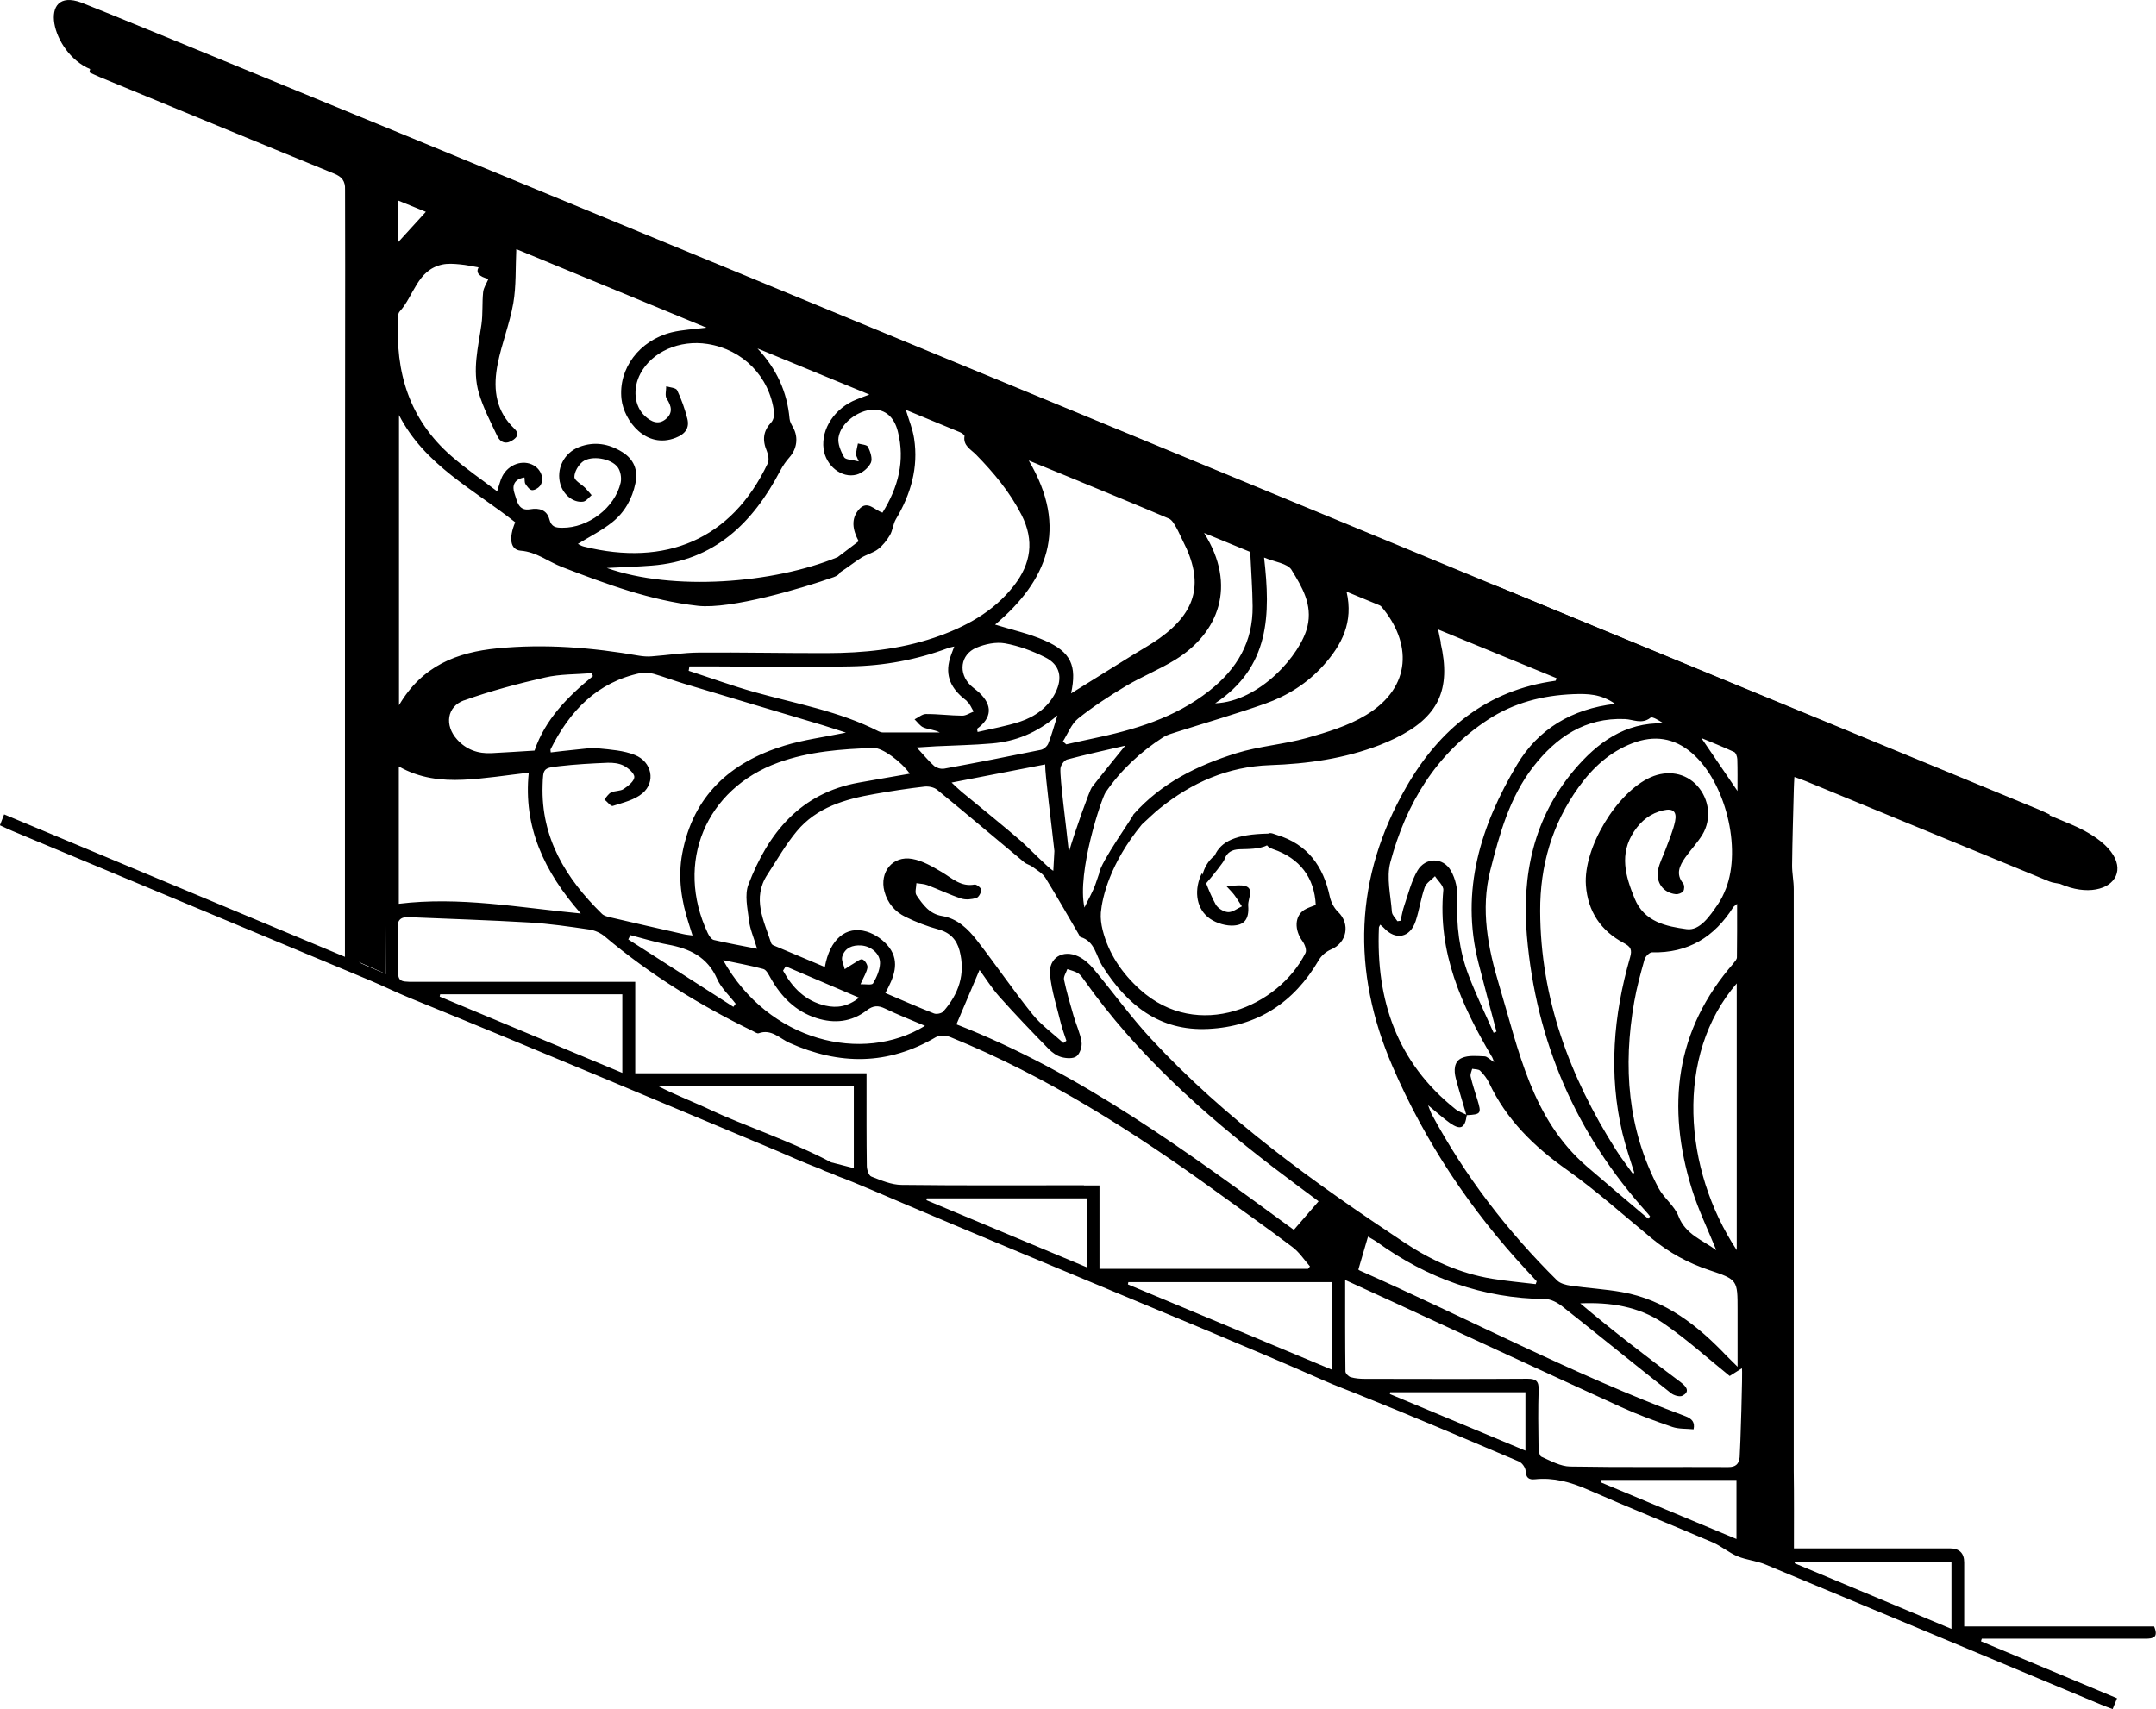 <?xml version="1.0" encoding="UTF-8"?>
<svg id="Calque_1" data-name="Calque 1" xmlns="http://www.w3.org/2000/svg" version="1.1" viewBox="0 0 235.27 186.54">
  <defs>
    <style>
      .cls-1 {
        fill: #000;
        stroke-width: 0px;
      }
    </style>
  </defs>
  <g>
    <path class="cls-1" d="M223.68,88.9c-.43-.19-.78-.37-1.14-.52-6.76-2.79-13.53-5.58-20.29-8.37-12.83-5.29-25.66-10.57-38.48-15.87-.3-.12-.58-.22-.81-.24,0,0,0,0-.01,0-17.3-7.13-39.07-16.19-56.36-23.32C75.17,27.64,43.75,14.7,12.35,1.73c-.88-.36-1.36-.35-1.38.88,49.43,20.37,103.37,42.69,152.82,63.07.01-.03.02-.05.03-.07,19.76,8.14,39.55,16.3,59.4,24.48.18-.48.31-.8.46-1.19Z"/>
    <g>
      <path class="cls-1" d="M235.08,177.51h-20.74c0-2.43,0-4.71,0-6.98q0-1.54-1.59-1.54c-5.16,0-10.32,0-15.48,0h-1.51c0-2.93.02-5.68-.02-8.43,0-.26,0-8.89,0-9.29.01-18.08.01-36.16,0-54.24,0-.88-.19-1.75-.18-2.62.03-2.78.12-5.57.19-8.35,0-.38.04-.76.06-1.26.5.18.87.3,1.23.45,3.44,1.42,6.87,2.84,10.31,4.25,5.43,2.24,10.86,4.48,16.3,6.71.36.15.76.17,1.15.25.03-.13.06-.26.09-.39-.35-.16-.69-.34-1.05-.49-9.95-4.11-19.91-8.21-29.85-12.33-7.09-2.94-14.16-5.92-21.26-8.84-7.43-3.07-14.88-6.09-22.32-9.14-2.84-1.16-5.67-2.34-8.51-3.51-11.75-4.85-23.51-9.69-35.26-14.54-16.59-6.85-33.19-13.69-49.77-20.57-.76-.31-1.45-.92-2.01-1.54-1.4-1.53-2.96-2.74-5.16-2.28-1.32.28-2.42-.06-3.56-.56-1.61-.7-3.23-1.39-4.87-2.02-1.57-.61-2.96-1.6-4.66-1.99-1.42-.33-2.75-1.08-4.11-1.64-7.21-2.97-14.41-5.95-21.62-8.91-.32-.13-.69-.13-1.04-.18-.03.12-.06.25-.09.37.39.17.77.36,1.16.52,8.5,3.51,16.99,7.03,25.51,10.51.91.37,1.25.8,1.25,1.82-.03,27.4-.03,54.8-.03,82.2v1.48c-12.52-5.23-24.81-10.37-37.19-15.55-.18.47-.3.79-.46,1.19.5.23.93.44,1.36.62,12.98,5.43,25.97,10.86,38.95,16.28,1.5.63,2.95,1.35,4.47,1.97,13.48,5.49,26.88,11.16,40.3,16.78.62.26,2.61,1.17,4.49,1.87.24.13.5.25.79.34.46.14.88.39,1.33.54,1,.33,5.93,2.46,7.36,3.07,6.69,2.85,13.42,5.63,20.13,8.44,8.48,3.55,17,7.03,25.41,10.74,1.15.51,2.3.93,3.46,1.4,5.94,2.38,11.82,4.89,17.71,7.39.34.14.71.66.73,1.02.04.77.35.99,1.04.92,2-.21,3.84.3,5.68,1.1,4.54,1.99,9.14,3.84,13.7,5.79.94.41,1.76,1.12,2.71,1.52.97.4,2.07.49,3.04.89,12.22,5.08,24.43,10.19,36.64,15.3.39.16.79.31,1.25.48.18-.43.31-.75.48-1.18-4.99-2.09-9.92-4.16-14.85-6.22.03-.09.06-.18.09-.28h1.3c5.52,0,11.04,0,16.56,0,.87,0,1.44-.15.94-1.35ZM189.22,82.06c.2.09.35.51.36.79.04,1.15.02,2.3.02,3.48-1.36-1.99-2.66-3.9-3.94-5.78,1.08.45,2.34.95,3.57,1.52ZM162.81,115.34c.07.12.11.27.23.58-.47-.29-.75-.62-1.05-.63-.83-.03-1.75-.14-2.47.18-.87.38-.88,1.37-.66,2.22.35,1.33.76,2.64,1.14,3.96-.4-.19-.85-.33-1.19-.61-6.37-5.08-8.67-11.89-8.34-19.8,0-.07.06-.14.14-.32.15.13.29.22.4.35,1.28,1.39,2.86,1.09,3.47-.74.4-1.21.57-2.49.99-3.69.17-.48.74-.81,1.12-1.21.32.5.95,1.04.91,1.51-.63,6.78,1.98,12.59,5.3,18.2ZM158.24,122.58c1.15.8,1.62.55,1.82-.87,1.56-.08,1.62-.18,1.16-1.68-.26-.84-.54-1.67-.74-2.53-.06-.26.1-.57.17-.85.3.06.69.03.87.21.39.39.75.85.98,1.34,1.88,3.98,4.86,6.91,8.44,9.44,3.25,2.3,6.23,4.99,9.32,7.53,1.87,1.54,3.94,2.68,6.25,3.45,3.12,1.04,3.1,1.09,3.1,4.34v6.21c-.53-.52-.85-.83-1.16-1.15-3.19-3.36-6.74-6.16-11.46-7-1.84-.33-3.73-.43-5.58-.7-.52-.07-1.14-.23-1.49-.57-5.46-5.4-10.09-11.44-13.73-18.22-.1-.2-.16-.42-.35-.9.96.78,1.65,1.42,2.41,1.96ZM189.2,105.1c-6.42,7.33-7.37,15.69-4.57,24.7.71,2.27,1.76,4.43,2.66,6.65-1.47-1.1-3.36-1.7-4.13-3.72-.43-1.13-1.6-1.97-2.18-3.07-3.38-6.43-3.88-13.26-2.65-20.3.27-1.57.7-3.12,1.13-4.66.09-.31.54-.76.81-.76,3.94.1,6.81-1.67,8.87-4.93.06-.09.16-.14.42-.36,0,2.06.01,3.95-.02,5.84,0,.2-.2.42-.35.6ZM189.52,107.33v29.11c-5.82-8.82-6.79-21.25,0-29.11ZM188.33,97c-.23.59-.51,1.18-.87,1.7-.87,1.26-1.96,2.91-3.41,2.71-2.19-.3-4.63-.77-5.68-3.36-1-2.45-1.69-4.83-.06-7.3.8-1.2,1.82-2,3.21-2.31,1.04-.24,1.49.13,1.27,1.2-.22,1.04-.66,2.04-1.03,3.05-.27.75-.67,1.47-.82,2.24-.28,1.38.57,2.52,1.92,2.66.27.03.67-.12.82-.32.14-.19.14-.66,0-.84-.85-1.04-.4-1.95.22-2.84.6-.85,1.33-1.61,1.87-2.49,1.03-1.71.76-3.89-.57-5.35-1.26-1.39-3.21-1.74-5.07-.92-3.71,1.64-7.37,7.73-7.07,11.79.21,2.87,1.64,4.98,4.15,6.31.75.4.91.73.67,1.56-1.82,6.33-2.37,12.72-.83,19.2.35,1.46.85,2.88,1.29,4.31-.05.03-.1.06-.16.1-.62-.87-1.28-1.72-1.85-2.62-5.04-7.96-8.23-16.52-8.26-26.05-.02-4.92,1.29-9.49,4.2-13.52,1.52-2.11,3.38-3.84,5.86-4.79,2.37-.91,4.55-.61,6.5,1.07,3.65,3.14,5.45,10.34,3.7,14.82ZM180.09,78.33c.23-.17.96.33,1.44.61-4.24-.1-7.23,2.12-9.76,5.11-4.42,5.24-5.72,11.46-5.15,18.09.99,11.52,5.36,21.64,13.14,30.25.11.12.2.24.3.37-.07.08-.13.16-.2.25-2.24-1.9-4.49-3.79-6.71-5.71-6.02-5.21-7.42-12.67-9.55-19.75-1.23-4.09-2.05-8.28-.98-12.53,1.01-3.99,2.11-8,4.69-11.33,2.51-3.23,5.67-5.39,10.01-5.21.91.04,1.82.59,2.77-.13ZM176.24,76.82c-4.73.55-8.39,2.77-10.68,6.61-3.97,6.65-6.23,13.77-4.23,21.65.64,2.51,1.31,5.01,1.97,7.51-.1.04-.2.09-.31.13-.92-2.09-1.92-4.14-2.73-6.27-1.02-2.68-1.36-5.48-1.23-8.37.05-1.02-.2-2.18-.71-3.06-.85-1.48-2.78-1.47-3.64,0-.67,1.15-.99,2.5-1.43,3.78-.19.55-.29,1.12-.42,1.69-.11.02-.23.04-.34.05-.21-.33-.57-.66-.6-1-.13-1.81-.62-3.75-.17-5.43,1.71-6.39,4.98-11.85,10.66-15.57,2.82-1.84,5.92-2.64,9.3-2.78,1.59-.06,3.01-.02,4.54,1.04ZM157.24,70.17c-.09-.38-.16-.77-.31-1.47,4.44,1.83,8.68,3.57,12.93,5.32-.06.15-.08.27-.12.28-7.46,1.01-12.66,5.28-16.28,11.59-5.68,9.88-6,20.07-1.5,30.51,3.58,8.28,8.5,15.65,14.62,22.24.37.4.74.8,1.11,1.2-.04.1-.07.21-.11.31-1.59-.19-3.19-.33-4.77-.59-3.49-.57-6.66-2.02-9.58-3.96-9.88-6.55-19.49-13.46-27.6-22.2-2.25-2.42-4.19-5.14-6.32-7.68-.45-.54-1.02-1.04-1.65-1.34-1.67-.79-3.25.16-3.08,1.98.17,1.8.76,3.57,1.19,5.35.16.64.4,1.25.6,1.88-.11.08-.22.16-.33.24-1.14-1.04-2.43-1.95-3.38-3.14-2.1-2.61-3.99-5.4-6.05-8.05-.97-1.25-2.13-2.39-3.82-2.67-1.37-.22-2.09-1.25-2.78-2.26-.21-.3-.02-.87-.01-1.32.4.07.82.07,1.19.21,1.24.47,2.45,1.06,3.71,1.47.5.16,1.13.09,1.64-.06.26-.08.53-.58.54-.89,0-.2-.52-.62-.73-.58-1.5.28-2.45-.69-3.58-1.36-1.01-.6-2.1-1.24-3.23-1.44-2.13-.38-3.59,1.44-3.03,3.55.34,1.28,1.15,2.22,2.3,2.78,1.14.56,2.35,1.03,3.57,1.36,1.28.34,2.01,1.11,2.33,2.32.67,2.55-.09,4.74-1.78,6.65-.19.21-.74.32-1.01.21-1.74-.68-3.46-1.44-5.31-2.23.91-1.65,1.63-3.35.43-4.97-.57-.77-1.53-1.45-2.45-1.73-2.28-.69-4.05.85-4.58,3.86-1.89-.8-3.76-1.58-5.62-2.37-.1-.04-.21-.15-.24-.25-.8-2.45-2.1-4.87-.42-7.45,1.05-1.6,2-3.29,3.22-4.75,2.17-2.61,5.27-3.5,8.47-4.06,1.81-.32,3.63-.6,5.46-.81.45-.05,1.06.07,1.4.36,3.19,2.61,6.33,5.27,9.49,7.9.26.22.64.29.91.5.49.37,1.09.7,1.4,1.2,1.26,2.03,2.43,4.11,3.64,6.17.06.1.11.27.19.29,1.59.46,1.68,2.06,2.39,3.17,2.7,4.26,6.23,7.12,11.54,6.86,5.37-.26,9.36-2.87,12.07-7.51.28-.49.81-.94,1.33-1.16,1.75-.73,2.14-2.8.77-4.11-.44-.42-.77-1.07-.9-1.67-.7-3.31-2.42-5.71-5.76-6.72-.14-.04-.31-.11-.47-.16,0,0,0,0,0,0,0,0,0,0,0,0-.18-.05-.35-.07-.49.01-3.55.07-5.15.85-5.84,2.4-.75.58-1.14,1.38-1.33,2.09-.02-.06-.05-.11-.07-.17-.84,1.71-.68,3.66.64,4.78.66.56,1.69.92,2.56.94,1.46.02,1.97-.72,1.86-2.17-.07-.86.97-2.26-1.02-2.22-.44,0-.89.08-1.33.12.28.3.57.59.82.91.3.4.56.84.84,1.26-.5.23-1.02.66-1.51.63-.48-.03-1.12-.42-1.35-.84-.4-.72-.72-1.49-1.04-2.3.74-.85,1.89-2.32,1.96-2.53.28-.85.85-1.16,1.67-1.19.85-.03,2.21,0,3.01-.43.14.18.35.31.67.42,2.91.99,4.51,3.11,4.65,6.09-.4.17-.87.29-1.26.54-1.06.68-1.08,2.19-.19,3.41.25.34.49.98.33,1.29-2.91,5.83-11.73,9.71-18.06,3.99-1.96-1.77-3.43-3.91-4.08-6.51-.15-.61-.24-1.27-.19-1.9.15-1.65.99-5.37,4.48-9.61.69-.62,1.28-1.22,1.93-1.74,3.52-2.84,7.46-4.57,12.05-4.73,4.09-.14,8.12-.71,11.98-2.2.56-.22,1.11-.46,1.65-.72,4.74-2.29,6.17-5.31,4.98-10.46ZM118.02,113.71c-.15-.97-.6-1.9-.87-2.85-.38-1.3-.76-2.61-1.04-3.93-.07-.35.23-.77.36-1.16.39.14.83.23,1.17.45.29.18.5.51.71.8,5.66,7.98,12.84,14.43,20.54,20.34,1.64,1.26,3.32,2.49,5,3.75-.9,1.04-1.75,2.02-2.7,3.12-11.64-8.52-23.31-17.16-36.82-22.43.87-2.06,1.69-3.99,2.52-5.94.64.87,1.31,1.95,2.14,2.89,1.75,1.96,3.57,3.86,5.41,5.74.38.39.89.75,1.4.89.52.14,1.27.19,1.64-.1.37-.29.62-1.06.54-1.56ZM50.58,85.1c2.34-.11,4.67-.49,7.12-.77-.61,5.89,1.66,10.8,5.68,15.37-6.8-.65-13.22-1.87-19.86-1.06v-14.99c2.27,1.3,4.66,1.56,7.06,1.45ZM50.65,76.44c2.88-1.03,5.85-1.82,8.83-2.5,1.64-.38,3.39-.33,5.08-.47.05.11.09.21.14.32-2.76,2.25-5.21,4.73-6.37,8.13-1.61.1-3.15.2-4.69.28-1.48.08-2.77-.39-3.76-1.49-1.39-1.53-1.13-3.6.77-4.28ZM59.21,85.69c.06-1.82.06-1.87,1.83-2.07,1.74-.2,3.5-.3,5.26-.37.58-.02,1.24.05,1.75.31.5.26,1.18.83,1.17,1.25-.01.45-.67.97-1.16,1.3-.37.25-.95.18-1.37.38-.3.14-.5.5-.74.76.31.25.71.78.92.71,1.12-.36,2.37-.65,3.23-1.37,1.48-1.24,1.05-3.44-.82-4.19-1.22-.49-2.63-.59-3.96-.72-.86-.09-1.75.07-2.63.15-.86.08-1.72.19-2.59.29-.01-.19-.05-.28-.02-.34,2.09-4.19,5.08-7.34,9.86-8.33.45-.09.96-.02,1.41.1,1.11.32,2.2.74,3.3,1.07,5.04,1.52,10.09,3.02,15.14,4.53.76.23,1.5.49,2.52.81-2.43.5-4.63.78-6.71,1.42-5.9,1.8-9.97,5.47-11.15,11.77-.49,2.61-.1,5.17.72,7.68.12.37.24.75.4,1.27-.41-.06-.71-.08-1-.15-2.65-.6-5.29-1.2-7.93-1.82-.34-.08-.73-.17-.96-.4-3.93-3.85-6.66-8.28-6.47-14.03ZM105.5,76.53c.34.26.51.75.75,1.13-.42.16-.84.46-1.26.45-1.32-.01-2.63-.19-3.95-.18-.41,0-.82.38-1.24.58.33.31.6.74.99.89.54.22,1.17.23,1.76.54-2.07,0-4.14,0-6.21,0-.15,0-.32-.05-.46-.12-4.28-2.2-9-3.01-13.57-4.29-2.41-.68-4.77-1.54-7.16-2.32l.08-.48c.7,0,1.41,0,2.11,0,5.16.01,10.31.1,15.47,0,3.65-.06,7.23-.72,10.68-2.01.17-.06.36-.09.64-.16-.22.62-.45,1.12-.56,1.65-.43,1.91.5,3.21,1.94,4.3ZM116.64,92.99c-.29-2.84-1-8.03-.92-9.12.03-.36.42-.9.74-.98,2.07-.55,4.18-1.01,6.33-1.51-1.26,1.56-2.48,3.05-3.66,4.57-.21.27-1.88,4.89-2.49,7.05ZM111.59,91.94c-2.18-1.88-4.42-3.68-6.64-5.51-.32-.27-.62-.56-1.11-1.02,3.53-.69,6.8-1.32,10.21-1.98,0,1.25.7,6.57,1.01,9.45-.04.68-.08,1.38-.12,2.16-.54-.29-2.75-2.57-3.35-3.09ZM102.99,83.89c-.33.06-.8-.08-1.06-.3-.62-.55-1.14-1.2-1.89-2.01.86-.05,1.48-.1,2.09-.13,2.04-.1,4.08-.13,6.11-.31,2.57-.22,4.89-1.13,7.15-3.06-.4,1.26-.64,2.19-1,3.07-.12.3-.5.63-.81.69-3.52.72-7.05,1.41-10.59,2.06ZM115.18,75.59c-.82,1.63-2.23,2.63-3.89,3.18-1.5.49-3.07.76-4.61,1.12-.02-.12-.04-.24-.06-.35,1.63-1.2,1.71-2.56.23-3.95-.29-.27-.63-.5-.92-.77-1.39-1.32-1.15-3.38.62-4.13.95-.4,2.14-.65,3.13-.47,1.5.27,3,.83,4.37,1.52,1.62.81,1.94,2.23,1.12,3.86ZM81.72,100.42c.12.97.53,1.9.9,3.13-1.72-.34-3.23-.61-4.72-.96-.27-.06-.53-.46-.67-.76-3.6-7.66-.24-15.73,7.72-18.61,3.36-1.21,6.86-1.47,10.38-1.59.95-.03,3,1.47,3.95,2.81-1.88.33-3.71.64-5.54.97-6.39,1.14-9.9,5.48-12.07,11.13-.43,1.12-.1,2.59.06,3.87ZM68.79,102.06c1.36.35,2.71.78,4.09,1.03,2.37.44,4.31,1.34,5.37,3.74.44,1.01,1.34,1.82,2.03,2.72-.08.11-.17.23-.25.34-3.82-2.45-7.64-4.91-11.47-7.36.08-.16.15-.32.23-.47ZM78.9,104.79c1.54.33,2.99.58,4.4.97.33.09.58.61.79.98,1.16,2.06,2.73,3.65,5.02,4.38,1.95.62,3.82.42,5.46-.84.71-.55,1.26-.57,2.04-.19,1.36.66,2.78,1.21,4.33,1.87-6.8,4.17-17.07,1.73-22.03-7.17ZM94.13,104.71c-.23-.09-.62.24-.93.42-.35.2-.68.43-1.02.65-.1-.46-.39-.98-.27-1.38.29-.96,1.12-1.28,2.08-1.21,1.09.08,2.08.92,2.04,1.96-.03.74-.37,1.52-.76,2.18-.13.21-.84.07-1.37.09.36-.82.68-1.31.76-1.82.04-.28-.27-.78-.53-.88ZM93.75,108.89c-1.22.96-2.39,1.16-3.67.87-2.21-.51-3.6-1.96-4.63-3.82.1-.16.2-.31.29-.47,2.6,1.11,5.19,2.22,8.01,3.42ZM146.95,64.58c1.26.52,2.33.96,3.39,1.4.15.06.32.12.41.24,3.28,3.88,3.39,8.75-1.68,11.82-1.94,1.18-4.24,1.87-6.45,2.5-2.53.71-5.22.89-7.72,1.67-4.21,1.32-8.15,3.22-11.23,6.7.08.1-3.63,5.25-3.73,6.43,0,0,0,0,0,0-.1.28-.22.64-.38,1.11-.28.83-.74,1.59-1.22,2.6-.85-3.86,1.88-11.95,2.3-12.56,1.68-2.45,3.8-4.42,6.28-6.02.43-.27.94-.41,1.44-.57,3.24-1.03,6.5-1.97,9.7-3.1,2.43-.86,4.61-2.23,6.36-4.18,2-2.23,3.3-4.71,2.52-8.05ZM140.95,62.22c1.12,1.83,2.3,3.75,1.72,6.17-.74,3.08-5.21,8.18-10.07,8.37,5.98-3.95,6.06-9.68,5.34-15.91,1.17.49,2.56.63,3.01,1.36ZM131.4,58.17c1.86.77,3.45,1.42,5.03,2.07.09,2.02.24,3.97.26,5.92.04,3.89-1.68,6.83-4.72,9.23-3.81,3-8.24,4.28-12.84,5.24-.93.19-1.86.41-2.78.61-.12-.11-.24-.22-.36-.32.54-.85.92-1.91,1.66-2.5,1.64-1.31,3.42-2.47,5.22-3.55,1.75-1.04,3.66-1.8,5.39-2.87,4.71-2.91,6.76-8.07,3.14-13.82ZM117.83,52.55c3.25,1.34,6.5,2.67,9.73,4.05.34.15.58.6.79.96.28.48.48,1,.74,1.5,2.29,4.45,1.53,7.67-2.54,10.59-.91.65-1.89,1.19-2.84,1.78-2.28,1.42-4.56,2.84-6.83,4.25.65-3.02,0-4.51-2.86-5.77-1.76-.78-3.68-1.19-5.43-1.74,5.65-4.76,8.08-10.47,3.67-17.91,1.96.8,3.76,1.54,5.56,2.28ZM104.75,47.17c.2.08.52.31.5.42-.18,1.06.71,1.46,1.26,2.03,1.94,1.98,3.68,4.07,4.96,6.57,1.43,2.81,1.03,5.34-.82,7.72-2.24,2.88-5.33,4.54-8.71,5.69-3.79,1.28-7.73,1.67-11.7,1.68-4.64.01-9.28-.09-13.91-.06-1.75.01-3.5.29-5.26.42-.43.03-.87,0-1.3-.07-5.14-.9-10.3-1.32-15.51-.81-4.36.43-8.18,1.87-10.72,6.21v-31.67c2.8,5.47,8.19,8.14,12.68,11.7-.73,1.73-.54,3.01.6,3.1,1.74.14,3,1.2,4.5,1.78,4.82,1.86,9.65,3.66,14.83,4.24,3.59.4,11.4-1.92,14.82-3.13.37-.13.61-.31.74-.55.77-.49,1.49-1.07,2.26-1.56.58-.36,1.3-.53,1.84-.94.52-.4.96-.96,1.3-1.53.31-.52.34-1.21.65-1.74,1.63-2.73,2.48-5.64,1.99-8.82-.15-1.01-.56-1.98-.9-3.12,2.01.83,3.96,1.63,5.9,2.44ZM94.85,43.07c-.62.23-1.01.37-1.39.53-2.35.92-3.87,3.2-3.59,5.38.23,1.83,1.96,3.27,3.61,2.82.61-.16,1.28-.73,1.55-1.29.21-.45-.06-1.22-.31-1.74-.12-.24-.72-.26-1.1-.37-.08.38-.17.77-.22,1.15-.02.13.1.28.31.81-.73-.19-1.43-.17-1.6-.46-.36-.64-.72-1.48-.61-2.16.25-1.59,2.14-2.97,3.76-3.03,1.32-.04,2.32.78,2.72,2.4.8,3.18.04,6.08-1.68,8.84-.87-.27-1.65-1.41-2.57-.35-.9,1.04-.69,2.22-.03,3.47-.77.58-1.52,1.16-2.28,1.73-7.03,2.9-18,3.74-25.2,1.19,1.86-.1,3.38-.14,4.89-.26,6.85-.53,11.05-4.65,14.05-10.39.27-.51.61-1,1-1.44.8-.91.98-2.15.4-3.22-.17-.31-.37-.64-.4-.97-.26-2.95-1.42-5.46-3.5-7.68,3.98,1.64,7.97,3.28,12.18,5.02ZM43.46,21.89c1.25.51,2.37.97,3.01,1.23-.97,1.06-2.02,2.21-3.01,3.3v-4.52ZM42.12,106.3c-1.07-.45-1.95-.8-2.8-1.2-.16-.08-.27-.37-.31-.58-.05-.31-.02-.64-.02-.96,0-27.27,0-54.54,0-81.81v-1.72c1.05.44,1.96.77,2.82,1.2.19.1.3.54.3.82-.09,3.75-.22,7.5-.3,11.25-.04,1.67-.02,3.35.04,5.03.06,1.67.27,3.34.27,5.02.02,20.47,0,40.95,0,61.42,0,.42,0,.85,0,1.53ZM43.42,34.66c.01-.23.05-.51.19-.66,1.56-1.71,1.91-4.54,4.66-5.13.61-.13,1.27-.08,1.9-.02.7.06,1.4.22,2.05.33q-.47.88,1.08,1.26c-.2.48-.53.95-.58,1.45-.12,1.16-.02,2.35-.18,3.5-.35,2.49-1.02,5-.29,7.49.48,1.63,1.28,3.16,2.01,4.7.38.8,1.05.94,1.78.4.86-.64.2-1.05-.23-1.52-1.83-1.95-1.98-4.33-1.5-6.75.44-2.23,1.31-4.38,1.7-6.61.33-1.89.23-3.86.33-5.91,6.74,2.78,13.64,5.63,20.75,8.57-1.43.18-2.64.23-3.79.51-3.55.88-5.85,3.99-5.48,7.29.27,2.37,2.69,5.49,5.91,4.22,1.03-.4,1.54-1.05,1.27-2.1-.27-1.06-.64-2.11-1.11-3.09-.13-.27-.78-.3-1.19-.43,0,.46-.16,1.03.05,1.35.55.82.69,1.58-.1,2.23-.8.66-1.58.3-2.26-.32-1.18-1.08-1.38-3.01-.5-4.66,1.27-2.38,4.28-3.7,7.32-3.22,3.86.61,6.75,3.54,7.26,7.43.05.36-.07.87-.31,1.13-.86.92-1.01,1.89-.47,3.16.16.39.25.96.09,1.31-3.95,8.34-11.17,11.3-20.08,9.08-.26-.06-.49-.22-.64-.29,1.26-.78,2.61-1.45,3.76-2.37,1.34-1.07,2.17-2.55,2.52-4.25.3-1.46-.17-2.61-1.43-3.4-1.47-.92-3.05-1.19-4.7-.56-1.69.65-2.55,2.43-2.05,4.1.34,1.14,1.42,2.02,2.48,1.87.33-.05.62-.46.92-.71-.23-.26-.46-.54-.7-.79-.41-.41-1.18-.8-1.18-1.2,0-.56.43-1.29.9-1.66.95-.73,3.13-.37,3.84.62.3.42.42,1.14.31,1.66-.62,2.74-3.55,4.96-6.37,4.93-.68,0-1.19-.06-1.41-.92-.26-1-1.08-1.28-2.09-1.1-1.33.23-1.43-.93-1.71-1.71-.3-.84-.06-1.58,1.08-1.76.04.27,0,.54.11.71.18.27.44.64.7.67.28.03.69-.21.88-.45.52-.68.17-1.76-.68-2.25-1.17-.67-2.76-.13-3.44,1.22-.21.42-.31.9-.55,1.61-1.71-1.3-3.44-2.48-5-3.85-4.58-3.99-6.16-9.18-5.78-15.09ZM67.9,117.09c-6.72-2.81-13.32-5.57-19.92-8.32.02-.08.03-.17.05-.25h19.88v8.58ZM93.16,127.49c-.82-.21-1.64-.42-2.46-.63-3.95-2.13-10.04-4.24-12.92-5.61-1.97-.94-4.03-1.71-6.01-2.74h21.4v8.98ZM118.59,138.31c-5.96-2.49-11.73-4.91-17.49-7.32.01-.07.03-.14.04-.2h17.45v7.53ZM118.28,129.36c-6.64,0-13.28.04-19.91-.04-1.1-.01-2.23-.5-3.29-.91-.28-.11-.49-.76-.49-1.17-.04-2.88-.03-5.76-.03-8.64,0-.43,0-.87,0-1.46h-25.24v-9.98h-1.67c-7.48,0-14.96,0-22.43,0-1.76,0-1.8-.04-1.81-1.82,0-1.32.06-2.64-.02-3.96-.06-.96.32-1.32,1.22-1.28,4.39.19,8.78.32,13.16.58,2.19.13,4.37.45,6.55.77.59.09,1.22.37,1.68.76,4.92,4.15,10.35,7.5,16.13,10.31.21.1.49.31.66.25,1.4-.5,2.29.57,3.36,1.05,5.43,2.44,10.74,2.46,15.97-.62.41-.24,1.14-.2,1.61,0,10.48,4.26,19.94,10.29,29.06,16.9,2.75,1.99,5.53,3.95,8.24,6,.75.56,1.29,1.4,1.92,2.12-.07.09-.14.18-.21.26h-22.76v-9.1h-1.69ZM145.39,149.51c-7.5-3.13-14.9-6.23-22.31-9.33.02-.08.04-.16.05-.25h22.26v9.57ZM166.47,158.33c-5.05-2.11-9.92-4.14-14.8-6.18.01-.07.02-.13.03-.2h14.76v6.38ZM189.49,167.97c-5.01-2.09-9.91-4.14-14.82-6.19.01-.09.02-.17.03-.26h14.79v6.45ZM189.84,159.03c-.08.73-.41,1.1-1.24,1.09-5.76-.03-11.52.04-17.27-.06-1.05-.02-2.12-.62-3.13-1.07-.22-.1-.3-.69-.31-1.05-.03-2.08-.06-4.16.01-6.24.03-.96-.28-1.22-1.22-1.22-5.92.04-11.84.02-17.75.01-.51,0-1.04-.04-1.53-.18-.24-.07-.57-.4-.58-.62-.04-3.26-.03-6.52-.03-9.99,1.85.85,3.52,1.61,5.17,2.37,8.31,3.84,16.61,7.69,24.94,11.5,1.81.83,3.7,1.52,5.59,2.17.71.24,1.52.18,2.32.26.17-.78-.19-1.17-.89-1.43-12.2-4.53-23.68-10.65-35.56-15.91-.07-.03-.13-.1-.13-.1.36-1.25.69-2.37,1.05-3.59.34.2.69.38,1,.6,5.48,3.94,11.53,6.14,18.33,6.21.63,0,1.35.39,1.87.8,3.98,3.14,7.91,6.35,11.89,9.49.31.24.94.42,1.23.26.74-.39.59-.88-.22-1.49-3.7-2.77-7.38-5.58-10.94-8.59,3.27-.14,6.39.34,9.03,2.14,2.58,1.76,4.92,3.89,7.28,5.79.36-.23.85-.53,1.33-.84.11.07-.18,9.01-.24,9.65ZM194.46,160.49c-.08,1.11-.02,2.24-.02,3.36,0,1.67,0,3.34,0,4.97-3.05.58-3.52.21-3.52-2.64,0-27.2,0-54.4,0-81.6,0-.55,0-1.1,0-1.84.94.37,1.69.73,2.48.98.8.25,1.08.67,1.07,1.56-.03,21.56-.02,43.12-.02,64.68,0,.24-.03.49,0,.72.09.52.04,9.42.01,9.81ZM212.95,177.78c-5.82-2.43-11.46-4.79-17.11-7.16l.04-.19h17.07v7.35Z"/>
      <path class="cls-1" d="M115.07,92.23s.02.02.03.02c0-.02,0-.04,0-.05l-.03.03Z"/>
    </g>
  </g>
  <path class="cls-1" d="M8.87.28c-4.82-1.78-3.33,5.48.97,7.26s209.05,86.34,214.97,88.93,9.86-2.76,1.3-6.45S13.7,2.06,8.87.28Z"/>
  <polygon class="cls-1" points="37.67 20.12 38.3 104.62 42.12 106.3 42.79 19.62 37.67 20.12"/>
  <path class="cls-1" d="M37.67,20.76"/>
  <polygon class="cls-1" points="190.1 82.06 190.51 169.87 195.32 168.82 194.88 83.26 190.1 82.06"/>
</svg>